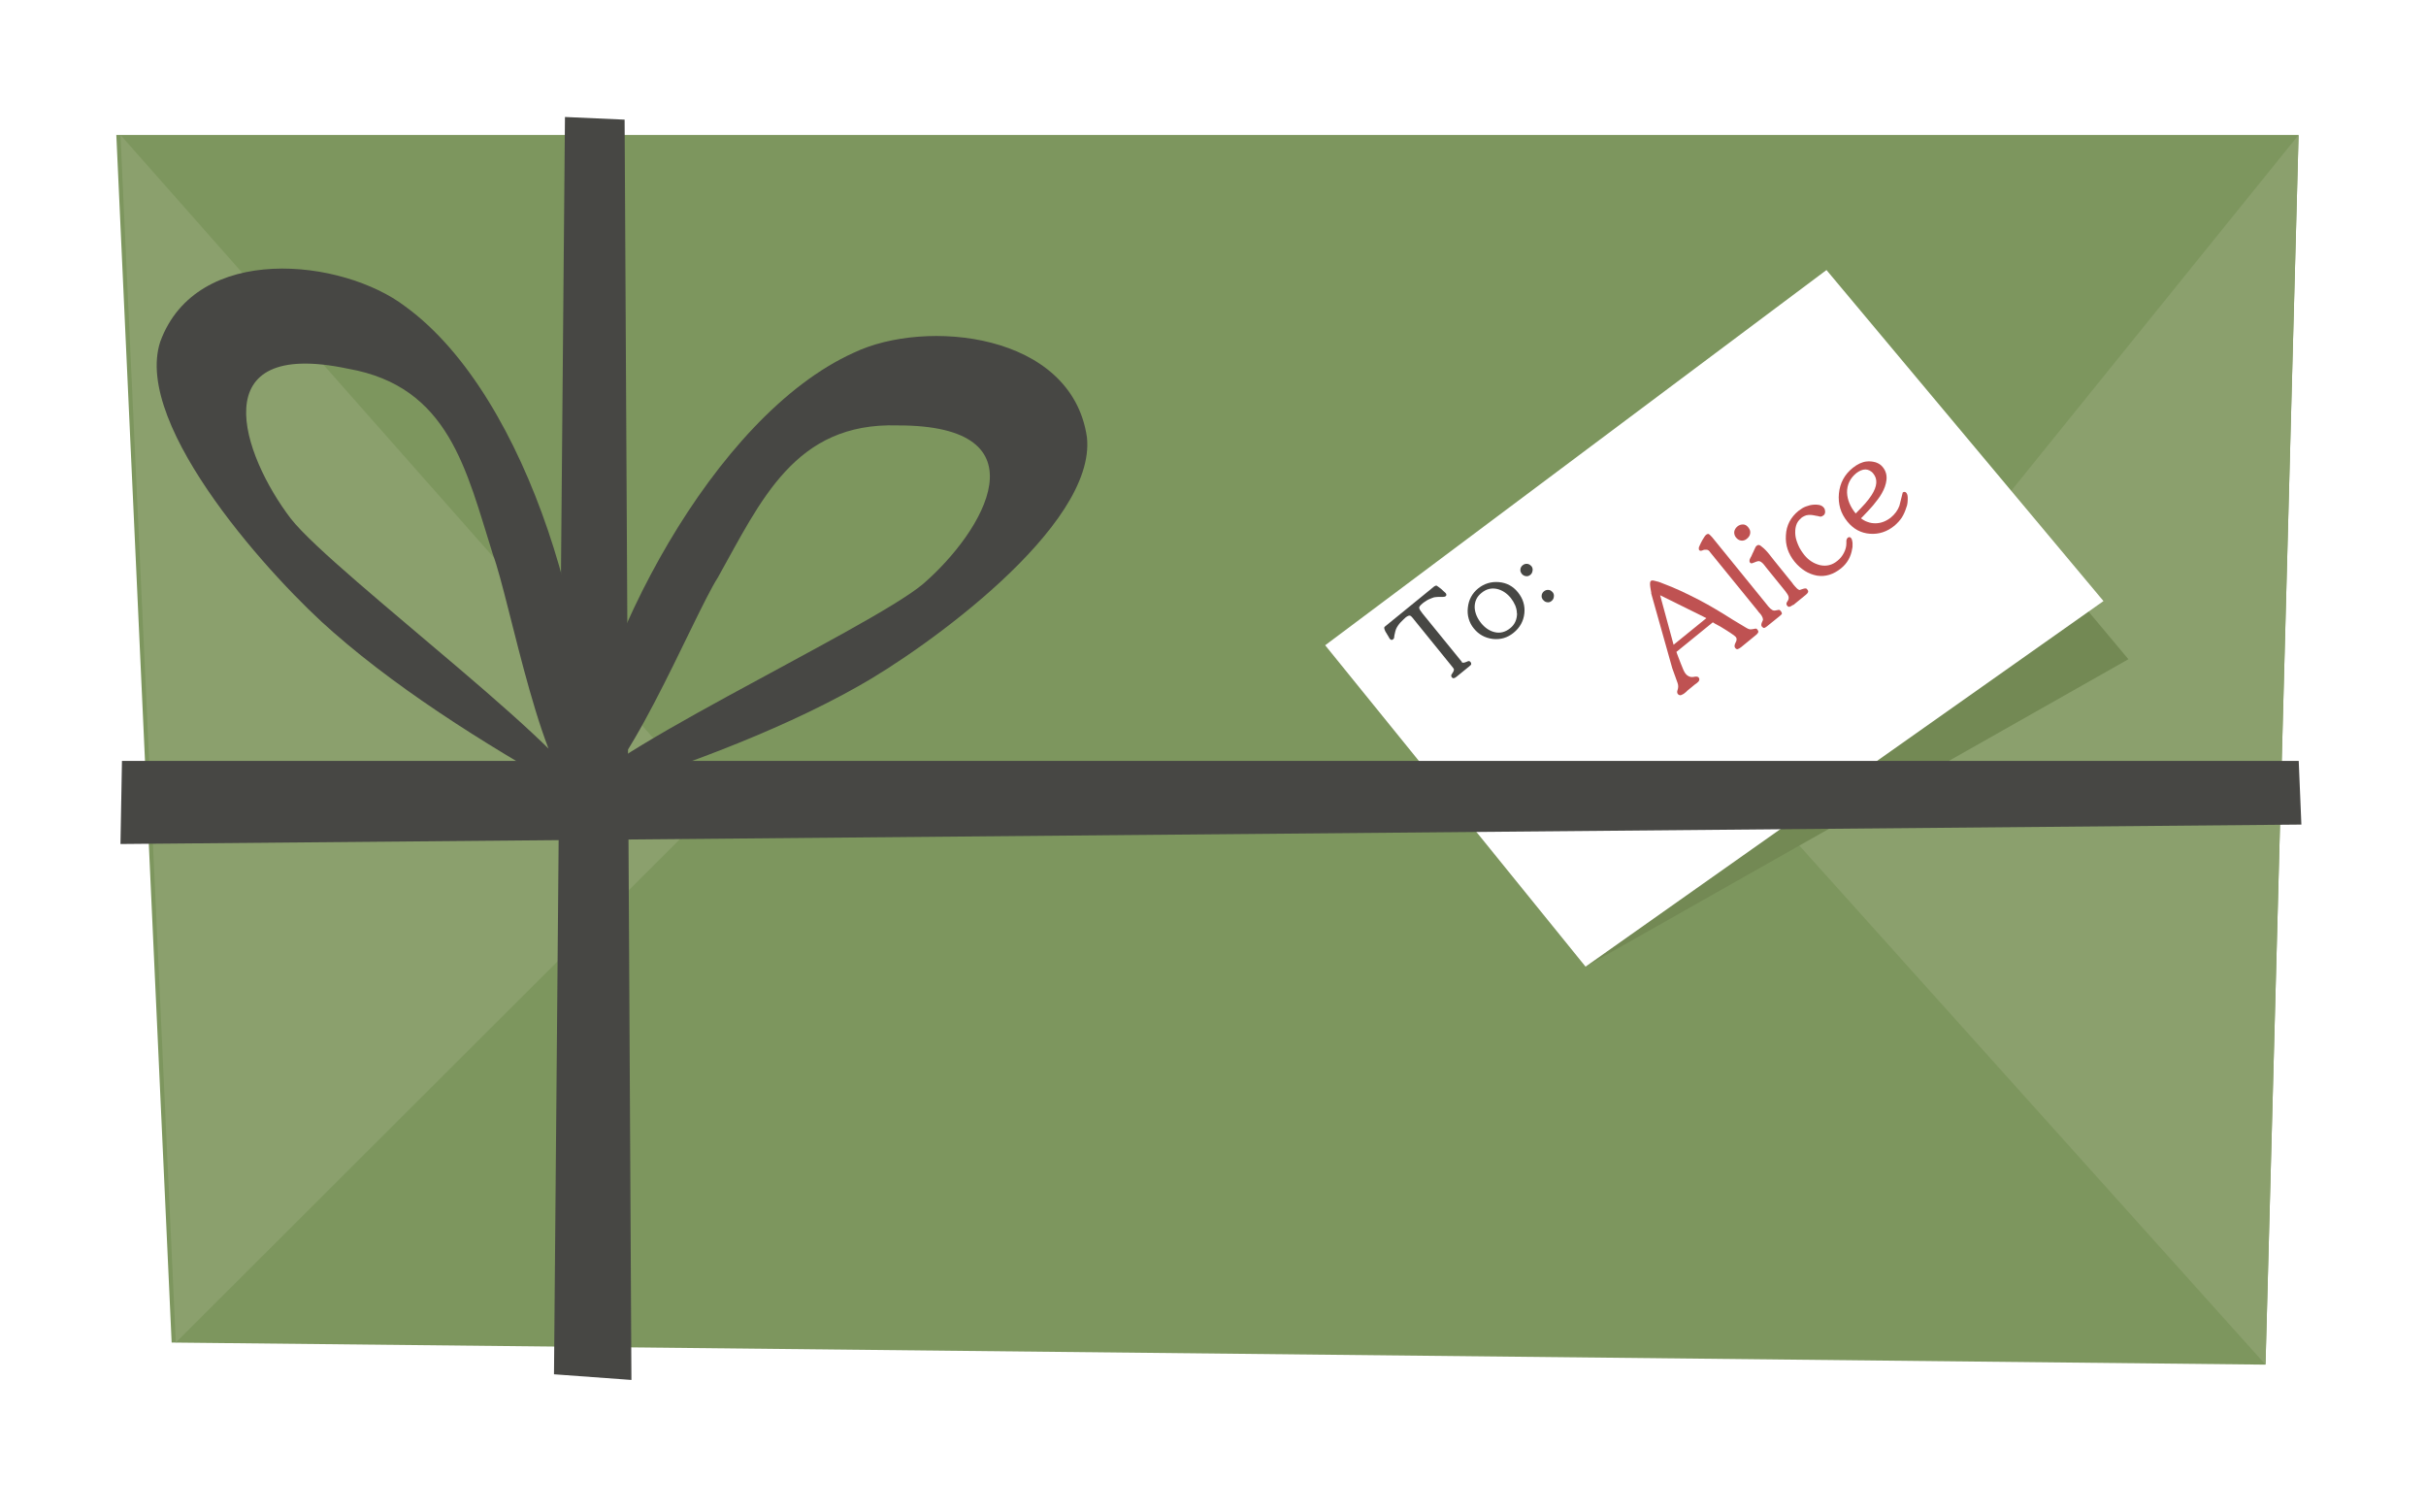 <svg width="146" height="91" viewBox="0 0 146 91" fill="none" xmlns="http://www.w3.org/2000/svg">
<g filter="url(#filter0_d_5862_61494)">
<path d="M136.34 43.79H135.32L136.33 6.12H35.59V5.2L32 5.04L31.99 6.12H5L6.73 43.79H5.34L5.25 48.79L6.96 48.77L8.33 78.79L31.35 79.03L31.34 80.7L36 81.04L35.99 79.08L134.34 80.12L135.21 47.63L136.5 47.62L136.34 43.79Z" fill="white" stroke="white" stroke-width="6" stroke-linecap="round" stroke-linejoin="round"/>
<path d="M5 6.12H136.33L134.34 80.12L8.33 78.79L5 6.12Z" fill="#7D965E"/>
<path d="M103.922 46.25L136.332 6.12L134.342 80.12L103.922 46.25Z" fill="#8BA06D"/>
<path d="M5.25 6.12L40.92 46.5L8.58 78.79L5.25 6.12Z" fill="#8BA06D"/>
<path d="M32 5.04L31.34 80.7L36 81.04L35.59 5.2L32 5.04Z" fill="#474744"/>
<path d="M32.613 45.89C33.703 37.01 40.933 23.03 49.393 19.22C53.703 17.16 62.493 18.01 63.413 24.31C63.993 29.68 53.623 37.08 49.643 39.3C44.563 42.17 38.203 44.43 32.703 46.13C32.263 44.16 50.283 35.89 53.553 33.14C57.203 29.98 61.033 23.58 52.013 23.6C45.843 23.41 43.803 28.11 41.203 32.75C39.673 35.15 35.303 46 32.933 46.04" fill="#474744"/>
<path d="M33.372 45.99C34.122 37.08 29.902 21.91 22.402 16.45C18.612 13.55 9.822 12.58 7.642 18.57C5.972 23.7 14.612 33.07 18.062 36.05C22.452 39.9 28.212 43.41 33.252 46.19C34.082 44.35 18.132 32.57 15.502 29.21C12.572 25.37 10.132 18.32 18.952 20.19C25.032 21.26 26.062 26.29 27.662 31.36C28.672 34.03 30.732 45.53 33.042 46.06" fill="#474744"/>
<path d="M77.75 36.83L109.42 17.75L126.09 37.67L93.42 56.17L77.75 36.83Z" fill="#738954"/>
<path d="M77.75 36.83L107.92 14.25L124.59 34.17L93.42 56.17L77.75 36.83Z" fill="white"/>
<path d="M5.34 43.79H136.34L136.5 47.62L5.25 48.79L5.34 43.79Z" fill="#474744"/>
</g>
<path d="M99.379 35.69C99.359 35.57 99.339 35.48 99.329 35.41C99.319 35.34 99.309 35.29 99.309 35.27C99.289 35.1 99.309 34.99 99.349 34.96C99.399 34.92 99.479 34.92 99.609 34.96C99.659 34.97 99.729 34.99 99.809 35.01C99.889 35.04 99.989 35.07 100.099 35.12C100.419 35.24 100.759 35.38 101.109 35.54C101.459 35.7 101.839 35.89 102.229 36.09C102.589 36.28 102.939 36.47 103.269 36.67C103.599 36.87 103.939 37.07 104.259 37.28L105.109 37.79C105.109 37.79 105.179 37.83 105.209 37.84C105.239 37.85 105.269 37.86 105.299 37.87C105.329 37.87 105.359 37.87 105.399 37.87C105.439 37.87 105.479 37.86 105.539 37.85C105.579 37.84 105.609 37.83 105.629 37.83C105.649 37.83 105.669 37.83 105.689 37.83C105.709 37.83 105.719 37.84 105.729 37.85C105.739 37.86 105.759 37.88 105.769 37.9C105.829 37.97 105.829 38.03 105.799 38.08C105.759 38.14 105.709 38.2 105.619 38.26L104.789 38.94C104.709 39 104.649 39.04 104.589 39.06C104.529 39.08 104.479 39.06 104.419 38.98C104.369 38.91 104.379 38.81 104.449 38.67C104.529 38.53 104.529 38.42 104.469 38.34C104.449 38.31 104.389 38.26 104.289 38.19C104.199 38.12 104.069 38.04 103.899 37.93C103.819 37.88 103.719 37.82 103.609 37.75C103.499 37.69 103.369 37.61 103.229 37.54L103.079 37.45L100.889 39.23C100.889 39.23 100.969 39.47 101.149 39.92C101.269 40.24 101.359 40.44 101.439 40.54C101.559 40.69 101.709 40.76 101.889 40.74C102.069 40.7 102.169 40.71 102.219 40.76C102.269 40.82 102.279 40.88 102.259 40.94C102.239 41 102.179 41.06 102.099 41.12C102.059 41.15 102.029 41.17 101.999 41.19C101.969 41.21 101.949 41.23 101.939 41.24L101.549 41.56C101.549 41.56 101.499 41.61 101.479 41.63C101.459 41.65 101.439 41.66 101.419 41.68C101.329 41.76 101.249 41.8 101.169 41.83C101.099 41.85 101.039 41.83 100.979 41.77C100.929 41.71 100.919 41.62 100.959 41.52C101.009 41.38 101.009 41.24 100.959 41.1L100.639 40.21L99.369 35.7L99.379 35.69ZM102.689 37.2L102.479 37.09L99.909 35.82L100.719 38.8L102.689 37.2Z" fill="#BF5252"/>
<path d="M102.898 33.2C102.838 33.12 102.768 33.08 102.698 33.08C102.658 33.08 102.628 33.08 102.588 33.08C102.548 33.08 102.508 33.1 102.458 33.12C102.358 33.16 102.298 33.15 102.258 33.1C102.248 33.09 102.238 33.07 102.238 33.04C102.238 33.02 102.238 32.99 102.238 32.97C102.238 32.95 102.238 32.92 102.258 32.9C102.278 32.88 102.268 32.86 102.278 32.85C102.308 32.78 102.338 32.72 102.368 32.66C102.398 32.6 102.428 32.54 102.458 32.49C102.548 32.33 102.628 32.22 102.678 32.18C102.748 32.13 102.808 32.11 102.858 32.15C102.908 32.19 102.968 32.25 103.048 32.34L106.298 36.34C106.298 36.34 106.368 36.43 106.408 36.48C106.448 36.53 106.498 36.58 106.538 36.62C106.588 36.66 106.628 36.69 106.678 36.72C106.728 36.74 106.778 36.75 106.828 36.74L106.938 36.72C107.008 36.7 107.058 36.7 107.058 36.7C107.098 36.7 107.138 36.73 107.168 36.77C107.218 36.83 107.238 36.88 107.238 36.92C107.238 36.96 107.188 37 107.108 37.07L106.328 37.7C106.258 37.75 106.208 37.78 106.168 37.79C106.128 37.79 106.078 37.76 106.028 37.7C105.988 37.65 105.988 37.57 106.028 37.47L106.098 37.31C106.098 37.31 106.098 37.2 106.058 37.13C106.028 37.06 105.988 37 105.938 36.94C105.898 36.9 105.858 36.86 105.838 36.83C105.818 36.8 105.798 36.78 105.788 36.76L102.908 33.22L102.898 33.2Z" fill="#BF5252"/>
<path d="M104.479 32.35C104.389 32.24 104.359 32.12 104.369 32C104.389 31.88 104.449 31.77 104.559 31.68C104.669 31.59 104.779 31.56 104.899 31.56C105.019 31.56 105.119 31.62 105.209 31.73C105.309 31.85 105.349 31.97 105.329 32.09C105.319 32.21 105.249 32.33 105.119 32.43C105.019 32.51 104.899 32.55 104.779 32.53C104.659 32.51 104.559 32.45 104.469 32.34L104.479 32.35ZM107.899 36.4C107.829 36.46 107.769 36.49 107.709 36.51C107.649 36.53 107.599 36.51 107.549 36.44C107.489 36.37 107.499 36.28 107.569 36.19C107.639 36.09 107.659 36 107.639 35.91C107.619 35.82 107.549 35.71 107.439 35.57L106.289 34.15L106.189 34.02C106.139 33.95 106.089 33.9 106.039 33.86C105.999 33.82 105.949 33.79 105.909 33.78C105.859 33.76 105.819 33.76 105.759 33.78C105.709 33.79 105.639 33.82 105.569 33.85C105.519 33.87 105.469 33.89 105.429 33.9C105.389 33.9 105.349 33.9 105.319 33.85C105.299 33.83 105.289 33.81 105.289 33.79C105.289 33.77 105.289 33.75 105.289 33.72C105.289 33.69 105.299 33.66 105.319 33.62C105.339 33.58 105.359 33.53 105.399 33.47C105.429 33.4 105.449 33.35 105.469 33.31C105.489 33.27 105.509 33.23 105.519 33.21C105.529 33.19 105.549 33.15 105.559 33.12C105.579 33.08 105.589 33.05 105.609 33.01C105.629 32.97 105.649 32.94 105.659 32.91C105.679 32.88 105.689 32.86 105.709 32.85C105.739 32.83 105.769 32.81 105.789 32.8C105.809 32.79 105.839 32.8 105.869 32.8C105.899 32.8 105.939 32.83 105.979 32.86C106.019 32.89 106.079 32.94 106.149 33C106.199 33.05 106.259 33.1 106.319 33.17C106.379 33.23 106.429 33.3 106.479 33.36C106.529 33.42 106.579 33.48 106.629 33.55C106.679 33.61 106.729 33.67 106.779 33.74L107.869 35.09C107.869 35.09 107.919 35.17 107.949 35.2C107.969 35.23 107.999 35.26 108.019 35.28C108.109 35.39 108.189 35.46 108.259 35.49C108.279 35.51 108.309 35.51 108.349 35.49C108.389 35.47 108.449 35.46 108.499 35.44C108.549 35.42 108.609 35.41 108.659 35.41C108.709 35.41 108.739 35.43 108.769 35.48C108.819 35.54 108.829 35.59 108.809 35.64C108.789 35.69 108.739 35.75 108.669 35.8L107.909 36.42L107.899 36.4Z" fill="#BF5252"/>
<path d="M108.388 31.19C108.238 31.31 108.138 31.46 108.088 31.64C108.038 31.82 108.028 32.01 108.048 32.21C108.068 32.41 108.138 32.61 108.228 32.82C108.318 33.03 108.448 33.22 108.588 33.4C108.848 33.72 109.168 33.92 109.538 34.01C109.918 34.09 110.268 34.01 110.588 33.74C110.748 33.61 110.878 33.45 110.968 33.27C111.068 33.08 111.118 32.89 111.118 32.69C111.118 32.6 111.118 32.55 111.118 32.52C111.128 32.45 111.158 32.4 111.198 32.36C111.278 32.3 111.348 32.31 111.408 32.39C111.428 32.42 111.448 32.46 111.458 32.5C111.468 32.55 111.478 32.6 111.488 32.66C111.488 32.72 111.488 32.78 111.488 32.84C111.488 32.9 111.488 32.96 111.468 33.01C111.398 33.5 111.168 33.9 110.798 34.2C110.338 34.57 109.858 34.72 109.348 34.64C109.088 34.59 108.848 34.5 108.628 34.36C108.408 34.22 108.198 34.04 108.008 33.81C107.618 33.33 107.438 32.8 107.478 32.21C107.508 31.62 107.758 31.13 108.238 30.74C108.378 30.63 108.518 30.54 108.678 30.48C108.838 30.42 108.988 30.38 109.158 30.37C109.278 30.36 109.388 30.37 109.498 30.39C109.608 30.42 109.698 30.47 109.758 30.55C109.788 30.58 109.808 30.62 109.818 30.66C109.828 30.7 109.838 30.74 109.838 30.79C109.838 30.83 109.838 30.87 109.818 30.91C109.808 30.95 109.778 30.98 109.758 31C109.718 31.03 109.688 31.05 109.648 31.07C109.618 31.08 109.578 31.09 109.548 31.09C109.498 31.08 109.458 31.07 109.418 31.06C109.378 31.05 109.348 31.04 109.308 31.04C109.208 31.02 109.118 31 109.028 30.99C108.948 30.99 108.878 30.98 108.818 30.99C108.748 30.99 108.668 31.02 108.598 31.05C108.528 31.08 108.448 31.13 108.368 31.19H108.388Z" fill="#BF5252"/>
<path d="M111.958 31.16C112.098 31.27 112.238 31.36 112.398 31.41C112.558 31.47 112.708 31.49 112.868 31.49C113.028 31.49 113.188 31.46 113.348 31.4C113.508 31.34 113.658 31.25 113.798 31.14C114.038 30.94 114.208 30.71 114.308 30.44C114.338 30.31 114.368 30.18 114.408 30.04C114.438 29.9 114.478 29.77 114.508 29.64C114.538 29.61 114.578 29.6 114.618 29.6C114.658 29.6 114.698 29.62 114.728 29.66C114.798 29.74 114.818 29.88 114.808 30.08C114.808 30.16 114.798 30.23 114.788 30.31C114.778 30.39 114.758 30.46 114.728 30.53C114.658 30.76 114.568 30.96 114.458 31.14C114.338 31.32 114.188 31.48 114.018 31.63C113.568 32 113.068 32.16 112.538 32.12C111.998 32.08 111.548 31.84 111.178 31.39C110.978 31.14 110.828 30.87 110.748 30.59C110.668 30.31 110.638 30.01 110.668 29.7C110.728 29.07 111.008 28.55 111.508 28.15C111.788 27.93 112.058 27.8 112.338 27.77C112.518 27.75 112.698 27.77 112.878 27.82C113.058 27.88 113.198 27.97 113.308 28.11C113.488 28.33 113.568 28.6 113.528 28.9C113.498 29.15 113.408 29.41 113.248 29.69C113.188 29.8 113.108 29.92 113.018 30.04C112.928 30.16 112.828 30.28 112.718 30.42C112.648 30.5 112.568 30.59 112.468 30.7C112.368 30.81 112.248 30.94 112.108 31.08L111.988 31.2L111.958 31.16ZM112.738 28.5C112.668 28.41 112.588 28.35 112.508 28.31C112.428 28.27 112.338 28.25 112.258 28.25C112.178 28.25 112.078 28.27 111.988 28.31C111.898 28.35 111.808 28.4 111.718 28.47C111.338 28.78 111.148 29.18 111.158 29.65C111.178 30.08 111.348 30.49 111.678 30.9C111.908 30.67 112.098 30.47 112.258 30.29C112.418 30.11 112.538 29.94 112.638 29.79C112.978 29.26 113.008 28.83 112.738 28.5Z" fill="#BF5252"/>
<path d="M87.97 39.85C87.97 39.85 88.03 39.89 88.08 39.88C88.13 39.88 88.19 39.85 88.25 39.83C88.32 39.8 88.36 39.78 88.4 39.78C88.43 39.78 88.47 39.8 88.5 39.84C88.53 39.88 88.54 39.92 88.54 39.96C88.54 40 88.49 40.05 88.41 40.11L87.66 40.72C87.6 40.77 87.55 40.8 87.5 40.81C87.46 40.82 87.41 40.81 87.37 40.75C87.35 40.73 87.34 40.71 87.34 40.69C87.34 40.67 87.34 40.65 87.34 40.63C87.34 40.61 87.35 40.59 87.37 40.57C87.39 40.55 87.39 40.53 87.4 40.52C87.44 40.47 87.46 40.42 87.48 40.38C87.49 40.34 87.5 40.32 87.5 40.29C87.5 40.25 87.44 40.17 87.33 40.04L85.1 37.29L85.03 37.2C84.96 37.11 84.9 37.06 84.86 37.05C84.79 37.03 84.71 37.07 84.6 37.15C84.56 37.19 84.51 37.23 84.46 37.28C84.41 37.33 84.35 37.39 84.29 37.45C84.23 37.51 84.18 37.58 84.13 37.65C84.08 37.72 84.04 37.8 84.01 37.87C84 37.9 83.99 37.94 83.97 38C83.96 38.06 83.94 38.13 83.92 38.22C83.92 38.26 83.91 38.31 83.9 38.36C83.9 38.41 83.87 38.45 83.84 38.47C83.77 38.53 83.7 38.52 83.63 38.43L83.55 38.29L83.38 38.01C83.3 37.85 83.28 37.75 83.34 37.71L86.31 35.29C86.37 35.25 86.41 35.24 86.44 35.24C86.45 35.24 86.47 35.24 86.5 35.27C86.53 35.29 86.56 35.31 86.6 35.34C86.64 35.37 86.68 35.4 86.73 35.44C86.78 35.48 86.82 35.52 86.87 35.57L87 35.69C87.06 35.76 87.06 35.83 87 35.88C86.98 35.89 86.96 35.9 86.93 35.91C86.9 35.91 86.88 35.91 86.85 35.92C86.82 35.92 86.8 35.92 86.78 35.92C86.76 35.92 86.74 35.92 86.73 35.92C86.58 35.92 86.47 35.92 86.42 35.93C86.35 35.93 86.27 35.95 86.2 35.98C86.13 36.01 86.05 36.04 85.98 36.07C85.91 36.11 85.84 36.14 85.78 36.19C85.71 36.23 85.65 36.28 85.6 36.32C85.46 36.44 85.39 36.53 85.41 36.59C85.42 36.66 85.49 36.77 85.61 36.92L87.97 39.82V39.85Z" fill="#474744"/>
<path d="M91.348 35.64C91.658 36.02 91.788 36.45 91.738 36.91C91.688 37.38 91.468 37.77 91.088 38.08C90.718 38.38 90.308 38.5 89.838 38.45C89.368 38.39 88.988 38.18 88.698 37.82C88.548 37.64 88.448 37.44 88.388 37.23C88.328 37.02 88.308 36.8 88.338 36.56C88.388 36.09 88.598 35.7 88.958 35.41C89.318 35.12 89.738 34.99 90.208 35.03C90.678 35.07 91.058 35.28 91.348 35.64ZM91.288 36.9C91.288 36.74 91.248 36.58 91.188 36.43C91.118 36.27 91.028 36.12 90.918 35.98C90.678 35.69 90.398 35.51 90.088 35.44C89.758 35.37 89.448 35.44 89.158 35.68C88.868 35.91 88.738 36.21 88.748 36.57C88.768 36.89 88.898 37.2 89.138 37.5C89.378 37.79 89.648 37.97 89.948 38.04C90.278 38.12 90.588 38.04 90.878 37.81C91.168 37.58 91.298 37.27 91.298 36.9H91.288Z" fill="#474744"/>
<path d="M91.58 34.53C91.58 34.53 91.52 34.44 91.51 34.4C91.5 34.35 91.49 34.31 91.5 34.26C91.5 34.21 91.52 34.17 91.54 34.13C91.56 34.09 91.59 34.05 91.63 34.02C91.71 33.95 91.81 33.92 91.91 33.93C92.01 33.94 92.09 33.99 92.17 34.08C92.2 34.12 92.22 34.16 92.23 34.21C92.24 34.26 92.24 34.3 92.23 34.35C92.22 34.4 92.21 34.44 92.19 34.48C92.17 34.52 92.14 34.56 92.1 34.59C92.02 34.66 91.92 34.69 91.83 34.67C91.73 34.66 91.65 34.61 91.58 34.53ZM92.86 36.1C92.86 36.1 92.8 36.01 92.79 35.97C92.78 35.93 92.77 35.88 92.78 35.83C92.78 35.78 92.8 35.74 92.82 35.7C92.84 35.66 92.87 35.62 92.91 35.59C92.99 35.52 93.09 35.49 93.19 35.5C93.29 35.5 93.37 35.56 93.45 35.65C93.48 35.69 93.5 35.73 93.51 35.78C93.52 35.83 93.52 35.87 93.51 35.92C93.51 35.97 93.49 36.01 93.47 36.05C93.45 36.09 93.42 36.13 93.38 36.16C93.3 36.23 93.21 36.26 93.11 36.24C93.01 36.23 92.93 36.18 92.86 36.09V36.1Z" fill="#474744"/>
<defs>
<filter id="filter0_d_5862_61494" x="0" y="0.04" width="145.5" height="90" filterUnits="userSpaceOnUse" color-interpolation-filters="sRGB">
<feFlood flood-opacity="0" result="BackgroundImageFix"/>
<feColorMatrix in="SourceAlpha" type="matrix" values="0 0 0 0 0 0 0 0 0 0 0 0 0 0 0 0 0 0 127 0" result="hardAlpha"/>
<feOffset dx="2" dy="2"/>
<feGaussianBlur stdDeviation="2"/>
<feColorMatrix type="matrix" values="0 0 0 0 0 0 0 0 0 0 0 0 0 0 0 0 0 0 0.2 0"/>
<feBlend mode="normal" in2="BackgroundImageFix" result="effect1_dropShadow_5862_61494"/>
<feBlend mode="normal" in="SourceGraphic" in2="effect1_dropShadow_5862_61494" result="shape"/>
</filter>
</defs>
</svg>
